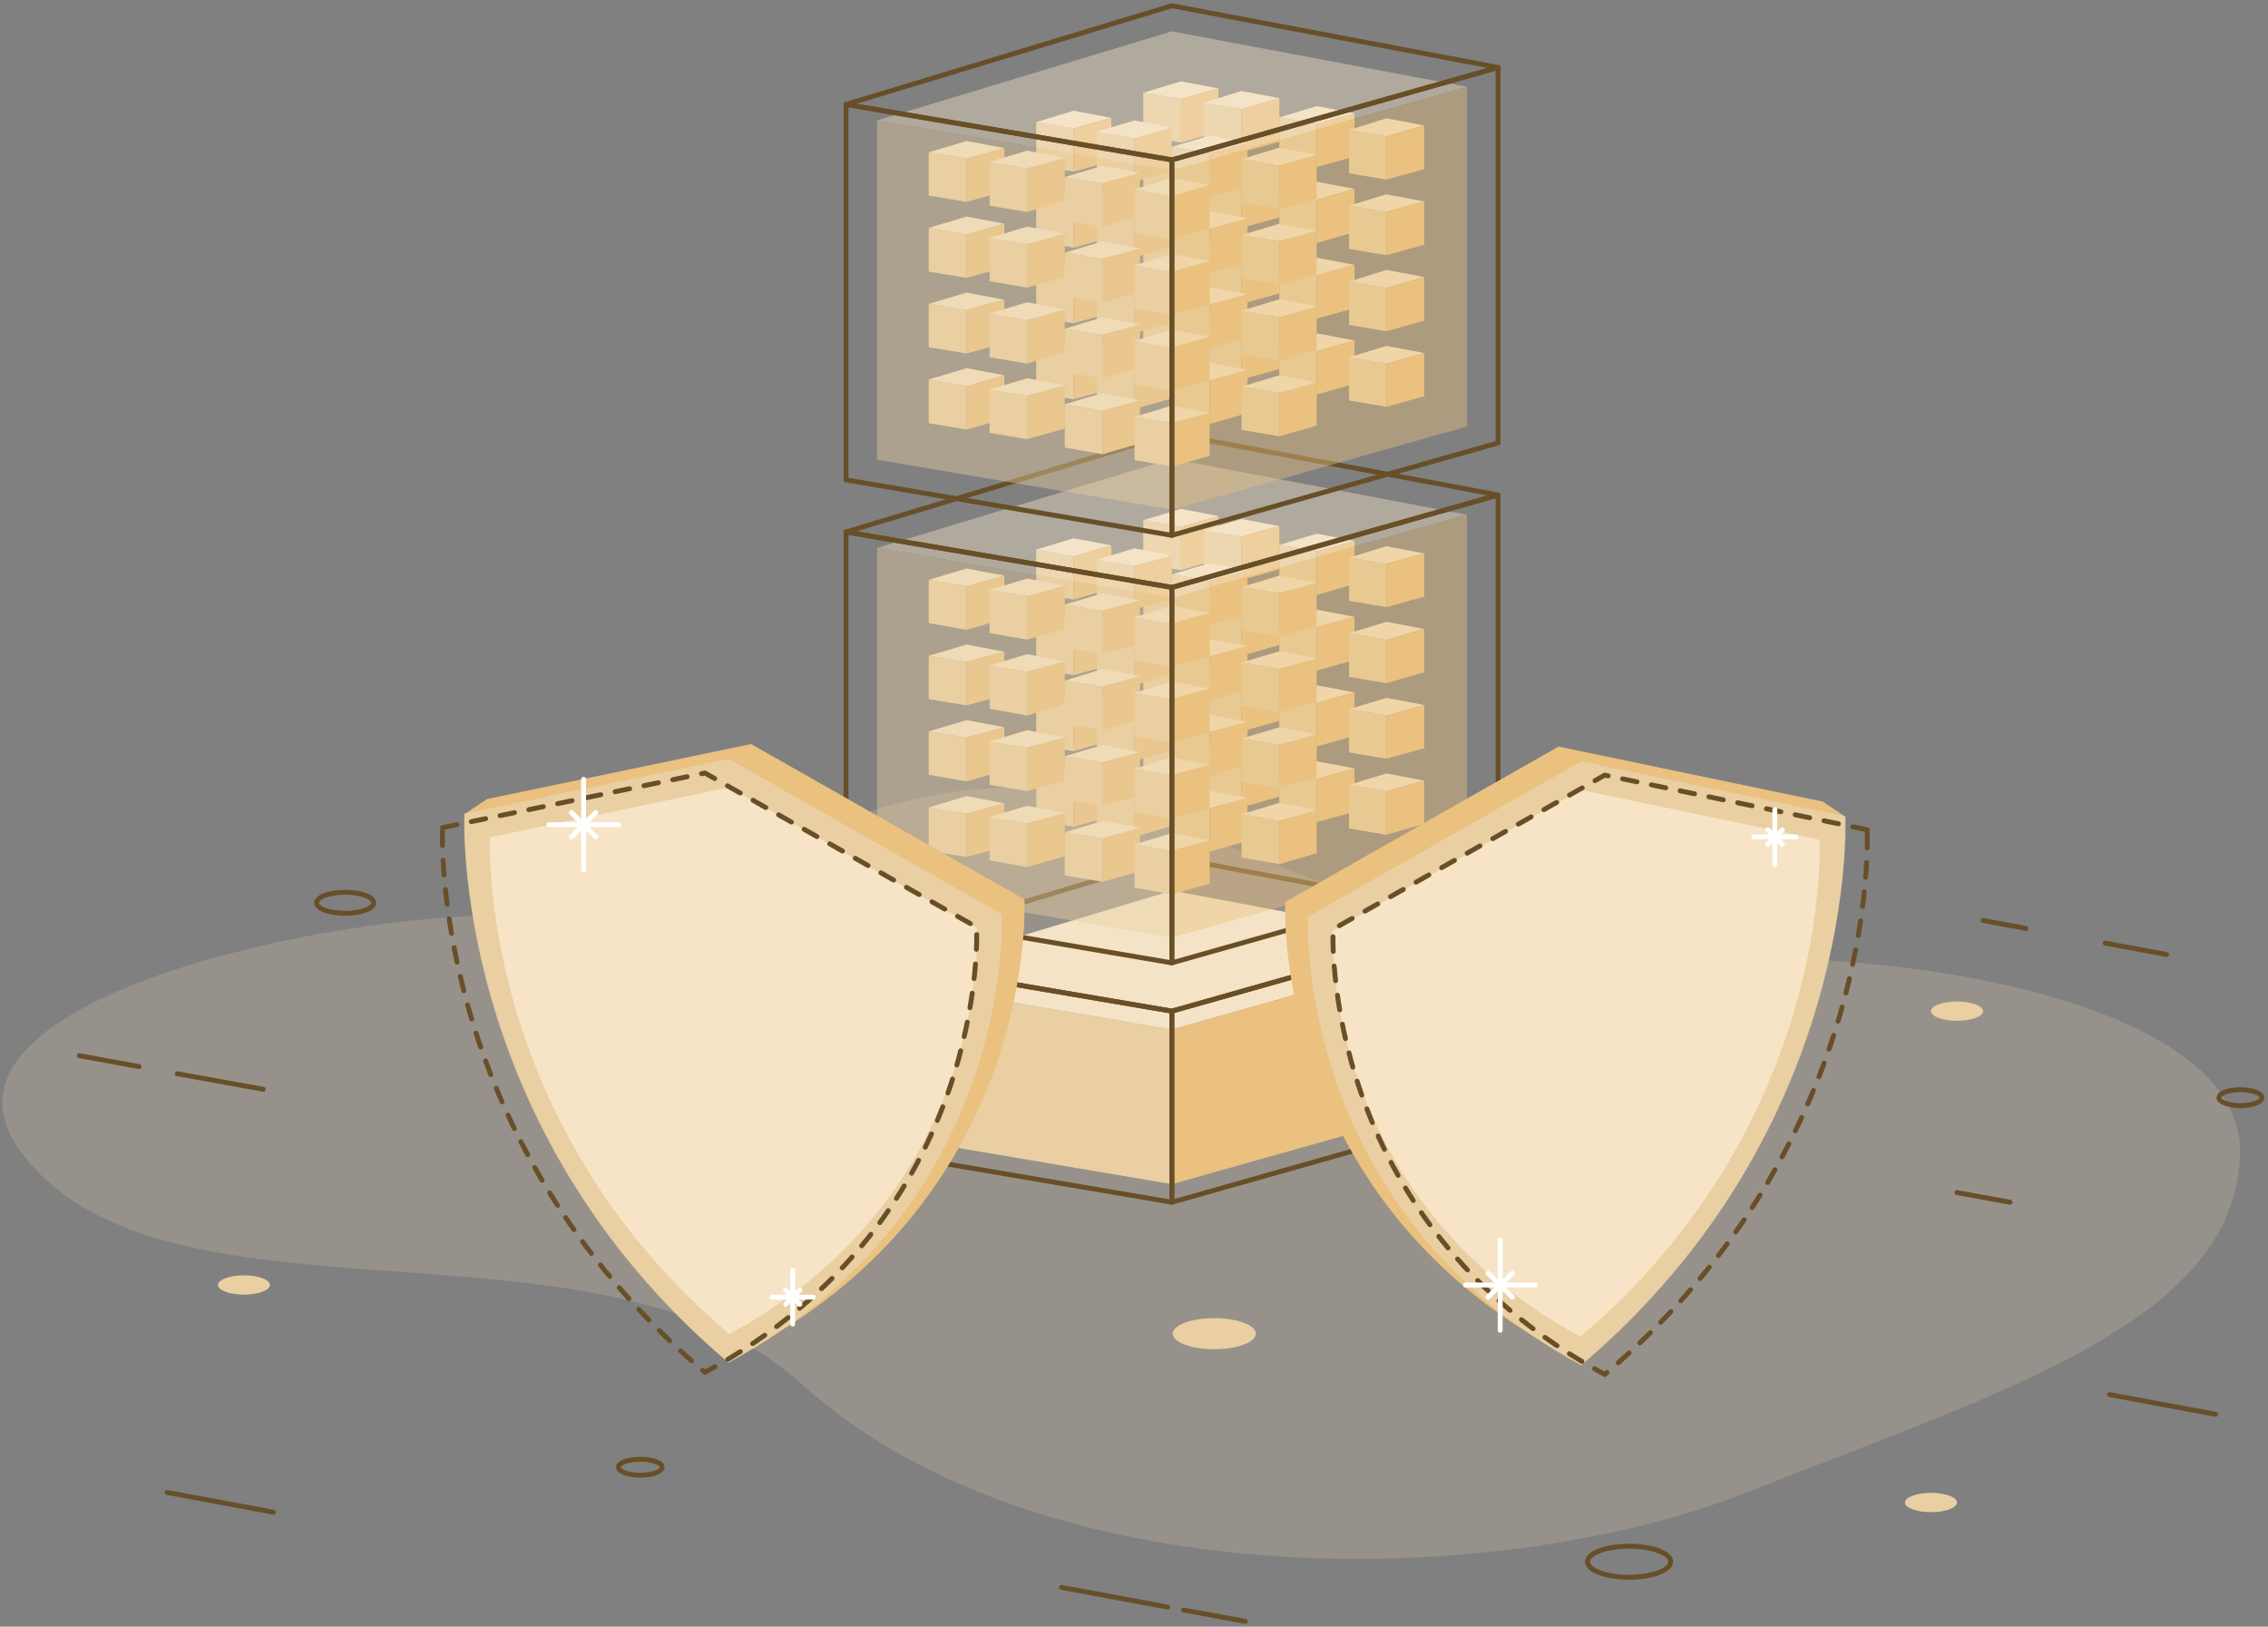 <?xml version="1.0" encoding="UTF-8"?>
<svg width="463px" height="332px" viewBox="0 0 463 332" version="1.1" xmlns="http://www.w3.org/2000/svg" xmlns:xlink="http://www.w3.org/1999/xlink">
    <rect x="0" y="0" width="463" height="332" fill="#808080" stroke="none"/>
    <title>Security vs Privacy</title>
    <g id="Page-1" stroke="none" stroke-width="1" fill="none" fill-rule="evenodd">
        <g id="Ecosystem-1" transform="translate(-300, -2043)">
            <g id="Security-vs-Privacy" transform="translate(300, 2044)">
                <path d="M104.571,185.829 C68.571,185.057 -18.086,203.057 4.029,233.743 C32.571,273.429 122.229,243.857 163.543,281.4 C211.886,325.2 305.571,323.914 357.086,303.429 C408.6,282.943 456.686,268.8 457.291,234.257 C457.8,203.657 388.286,191.914 342.429,195 C296.571,198.086 238.714,161.314 211.371,159.857 C170.314,157.629 142.543,186.6 104.571,185.829 Z" id="Path" fill="#F4DCB5" fill-rule="nonzero" opacity="0.19"></path>
                <g id="Group" transform="translate(172.286, 174)">
                    <g id="Path" transform="translate(6, 6)" fill-rule="nonzero">
                        <polygon fill="#E9CFA1" points="60.943 60.686 0.771 50.486 0.771 18.857 60.943 29.143"></polygon>
                        <polygon fill="#F4E3C6" points="121.2 12.086 60.943 0.771 0.771 18.857 60.943 29.143"></polygon>
                        <polygon fill="#EAC17F" points="60.943 60.686 121.2 43.714 121.2 12.086 60.943 29.143"></polygon>
                    </g>
                    <g id="Path" stroke-linecap="round" stroke-linejoin="round" stroke="#684F28">
                        <polygon points="66.943 70.371 0.429 59.057 0.429 20.057 66.943 31.371"></polygon>
                        <polygon points="133.543 12.514 66.943 0 0.429 20.057 66.943 31.371"></polygon>
                        <polygon points="66.943 70.371 133.543 51.514 133.543 12.514 66.943 31.371"></polygon>
                    </g>
                </g>
                <g id="Group" transform="translate(172.286, 87.429)">
                    <g id="Path" transform="translate(17.143, 15.429)" fill-rule="nonzero">
                        <g id="Group" transform="translate(0, 12)">
                            <polygon id="Path" fill="#E9CFA1" points="7.886 12.686 0.171 11.314 0.171 2.486 7.886 3.771"></polygon>
                            <polygon id="Path" fill="#F4E3C6" points="15.6 1.629 7.886 0.171 0.171 2.486 7.886 3.771"></polygon>
                            <polygon id="Path" fill="#EAC17F" points="7.886 12.686 15.6 10.457 15.6 1.629 7.886 3.771"></polygon>
                        </g>
                        <g id="Group" transform="translate(0, 27.429)">
                            <polygon id="Path" fill="#E9CFA1" points="7.886 12.686 0.171 11.4 0.171 2.571 7.886 3.857"></polygon>
                            <polygon id="Path" fill="#F4E3C6" points="15.6 1.714 7.886 0.257 0.171 2.571 7.886 3.857"></polygon>
                            <polygon id="Path" fill="#EAC17F" points="7.886 12.686 15.6 10.543 15.6 1.714 7.886 3.857"></polygon>
                        </g>
                        <g id="Group" transform="translate(0, 42.857)">
                            <polygon id="Path" fill="#E9CFA1" points="7.886 12.771 0.171 11.4 0.171 2.571 7.886 3.857"></polygon>
                            <polygon id="Path" fill="#F4E3C6" points="15.6 1.714 7.886 0.257 0.171 2.571 7.886 3.857"></polygon>
                            <polygon id="Path" fill="#EAC17F" points="7.886 12.771 15.6 10.543 15.6 1.714 7.886 3.857"></polygon>
                        </g>
                        <g id="Group" transform="translate(0, 58.286)">
                            <polygon id="Path" fill="#E9CFA1" points="7.886 12.771 0.171 11.486 0.171 2.657 7.886 3.943"></polygon>
                            <polygon id="Path" fill="#F4E3C6" points="15.6 1.8 7.886 0.343 0.171 2.657 7.886 3.943"></polygon>
                            <polygon id="Path" fill="#EAC17F" points="7.886 12.771 15.6 10.629 15.6 1.8 7.886 3.943"></polygon>
                        </g>
                        <g id="Group" transform="translate(43.714, 0)">
                            <polygon id="Path" fill="#E9CFA1" points="7.971 12.514 0.257 11.229 0.257 2.314 7.971 3.686"></polygon>
                            <polygon id="Path" fill="#F4E3C6" points="15.6 1.457 7.971 0 0.257 2.314 7.971 3.686"></polygon>
                            <polygon id="Path" fill="#EAC17F" points="7.971 12.514 15.6 10.286 15.6 1.457 7.971 3.686"></polygon>
                        </g>
                        <g id="Group" transform="translate(43.714, 15.429)">
                            <polygon id="Path" fill="#E9CFA1" points="7.971 12.514 0.257 11.229 0.257 2.4 7.971 3.686"></polygon>
                            <polygon id="Path" fill="#F4E3C6" points="15.6 1.543 7.971 0.086 0.257 2.4 7.971 3.686"></polygon>
                            <polygon id="Path" fill="#EAC17F" points="7.971 12.514 15.6 10.371 15.6 1.543 7.971 3.686"></polygon>
                        </g>
                        <g id="Group" transform="translate(43.714, 30.857)">
                            <polygon id="Path" fill="#E9CFA1" points="7.971 12.6 0.257 11.314 0.257 2.4 7.971 3.771"></polygon>
                            <polygon id="Path" fill="#F4E3C6" points="15.6 1.543 7.971 0.086 0.257 2.4 7.971 3.771"></polygon>
                            <polygon id="Path" fill="#EAC17F" points="7.971 12.6 15.6 10.371 15.6 1.543 7.971 3.771"></polygon>
                        </g>
                        <g id="Group" transform="translate(43.714, 46.286)">
                            <polygon id="Path" fill="#E9CFA1" points="7.971 12.6 0.257 11.314 0.257 2.486 7.971 3.771"></polygon>
                            <polygon id="Path" fill="#F4E3C6" points="15.6 1.629 7.971 0.171 0.257 2.486 7.971 3.771"></polygon>
                            <polygon id="Path" fill="#EAC17F" points="7.971 12.6 15.6 10.457 15.6 1.629 7.971 3.771"></polygon>
                        </g>
                        <g id="Group" transform="translate(21.429, 6)">
                            <polygon id="Path" fill="#E9CFA1" points="8.314 12.514 0.686 11.229 0.686 2.314 8.314 3.686"></polygon>
                            <polygon id="Path" fill="#F4E3C6" points="16.029 1.457 8.314 0 0.686 2.314 8.314 3.686"></polygon>
                            <polygon id="Path" fill="#EAC17F" points="8.314 12.514 16.029 10.286 16.029 1.457 8.314 3.686"></polygon>
                        </g>
                        <g id="Group" transform="translate(21.429, 21.429)">
                            <polygon id="Path" fill="#E9CFA1" points="8.314 12.514 0.686 11.229 0.686 2.4 8.314 3.686"></polygon>
                            <polygon id="Path" fill="#F4E3C6" points="16.029 1.543 8.314 0.086 0.686 2.4 8.314 3.686"></polygon>
                            <polygon id="Path" fill="#EAC17F" points="8.314 12.514 16.029 10.371 16.029 1.543 8.314 3.686"></polygon>
                        </g>
                        <g id="Group" transform="translate(21.429, 36.857)">
                            <polygon id="Path" fill="#E9CFA1" points="8.314 12.6 0.686 11.314 0.686 2.4 8.314 3.771"></polygon>
                            <polygon id="Path" fill="#F4E3C6" points="16.029 1.543 8.314 0.086 0.686 2.4 8.314 3.771"></polygon>
                            <polygon id="Path" fill="#EAC17F" points="8.314 12.6 16.029 10.371 16.029 1.543 8.314 3.771"></polygon>
                        </g>
                        <g id="Group" transform="translate(21.429, 52.286)">
                            <polygon id="Path" fill="#E9CFA1" points="8.314 12.6 0.686 11.314 0.686 2.486 8.314 3.771"></polygon>
                            <polygon id="Path" fill="#F4E3C6" points="16.029 1.629 8.314 0.171 0.686 2.486 8.314 3.771"></polygon>
                            <polygon id="Path" fill="#EAC17F" points="8.314 12.6 16.029 10.457 16.029 1.629 8.314 3.771"></polygon>
                        </g>
                    </g>
                    <g id="Path" transform="translate(29.143, 17.143)" fill-rule="nonzero">
                        <g id="Group" transform="translate(0, 12)">
                            <polygon id="Path" fill="#E9CFA1" points="8.229 12.943 0.6 11.657 0.6 2.829 8.229 4.114"></polygon>
                            <polygon id="Path" fill="#F4E3C6" points="15.943 1.971 8.229 0.514 0.6 2.829 8.229 4.114"></polygon>
                            <polygon id="Path" fill="#EAC17F" points="8.229 12.943 15.943 10.8 15.943 1.971 8.229 4.114"></polygon>
                        </g>
                        <g id="Group" transform="translate(0, 27.429)">
                            <polygon id="Path" fill="#E9CFA1" points="8.229 13.029 0.6 11.657 0.6 2.829 8.229 4.114"></polygon>
                            <polygon id="Path" fill="#F4E3C6" points="15.943 1.971 8.229 0.514 0.6 2.829 8.229 4.114"></polygon>
                            <polygon id="Path" fill="#EAC17F" points="8.229 13.029 15.943 10.8 15.943 1.971 8.229 4.114"></polygon>
                        </g>
                        <g id="Group" transform="translate(0, 42.857)">
                            <polygon id="Path" fill="#E9CFA1" points="8.229 13.029 0.6 11.743 0.6 2.914 8.229 4.2"></polygon>
                            <polygon id="Path" fill="#F4E3C6" points="15.943 2.057 8.229 0.6 0.6 2.914 8.229 4.2"></polygon>
                            <polygon id="Path" fill="#EAC17F" points="8.229 13.029 15.943 10.886 15.943 2.057 8.229 4.2"></polygon>
                        </g>
                        <g id="Group" transform="translate(0, 58.286)">
                            <polygon id="Path" fill="#E9CFA1" points="8.229 13.114 0.6 11.743 0.6 2.914 8.229 4.2"></polygon>
                            <polygon id="Path" fill="#F4E3C6" points="15.943 2.057 8.229 0.6 0.6 2.914 8.229 4.2"></polygon>
                            <polygon id="Path" fill="#EAC17F" points="8.229 13.114 15.943 10.886 15.943 2.057 8.229 4.2"></polygon>
                        </g>
                        <g id="Group" transform="translate(43.714, 0)">
                            <polygon id="Path" fill="#E9CFA1" points="8.314 12.771 0.6 11.486 0.6 2.657 8.314 3.943"></polygon>
                            <polygon id="Path" fill="#F4E3C6" points="16.029 1.8 8.314 0.343 0.6 2.657 8.314 3.943"></polygon>
                            <polygon id="Path" fill="#EAC17F" points="8.314 12.771 16.029 10.629 16.029 1.8 8.314 3.943"></polygon>
                        </g>
                        <g id="Group" transform="translate(43.714, 15.429)">
                            <polygon id="Path" fill="#E9CFA1" points="8.314 12.857 0.6 11.571 0.6 2.657 8.314 4.029"></polygon>
                            <polygon id="Path" fill="#F4E3C6" points="16.029 1.8 8.314 0.343 0.6 2.657 8.314 4.029"></polygon>
                            <polygon id="Path" fill="#EAC17F" points="8.314 12.857 16.029 10.629 16.029 1.8 8.314 4.029"></polygon>
                        </g>
                        <g id="Group" transform="translate(43.714, 30.857)">
                            <polygon id="Path" fill="#E9CFA1" points="8.314 12.857 0.6 11.571 0.6 2.743 8.314 4.029"></polygon>
                            <polygon id="Path" fill="#F4E3C6" points="16.029 1.886 8.314 0.429 0.6 2.743 8.314 4.029"></polygon>
                            <polygon id="Path" fill="#EAC17F" points="8.314 12.857 16.029 10.714 16.029 1.886 8.314 4.029"></polygon>
                        </g>
                        <g id="Group" transform="translate(43.714, 46.286)">
                            <polygon id="Path" fill="#E9CFA1" points="8.314 12.943 0.6 11.657 0.6 2.743 8.314 4.114"></polygon>
                            <polygon id="Path" fill="#F4E3C6" points="16.029 1.886 8.314 0.429 0.6 2.743 8.314 4.114"></polygon>
                            <polygon id="Path" fill="#EAC17F" points="8.314 12.943 16.029 10.714 16.029 1.886 8.314 4.114"></polygon>
                        </g>
                        <g id="Group" transform="translate(22.286, 6)">
                            <polygon id="Path" fill="#E9CFA1" points="7.886 12.771 0.171 11.486 0.171 2.657 7.886 3.943"></polygon>
                            <polygon id="Path" fill="#F4E3C6" points="15.514 1.8 7.886 0.343 0.171 2.657 7.886 3.943"></polygon>
                            <polygon id="Path" fill="#EAC17F" points="7.886 12.771 15.514 10.629 15.514 1.8 7.886 3.943"></polygon>
                        </g>
                        <g id="Group" transform="translate(22.286, 21.429)">
                            <polygon id="Path" fill="#E9CFA1" points="7.886 12.857 0.171 11.486 0.171 2.657 7.886 3.943"></polygon>
                            <polygon id="Path" fill="#F4E3C6" points="15.514 1.8 7.886 0.343 0.171 2.657 7.886 3.943"></polygon>
                            <polygon id="Path" fill="#EAC17F" points="7.886 12.857 15.514 10.629 15.514 1.8 7.886 3.943"></polygon>
                        </g>
                        <g id="Group" transform="translate(22.286, 36.857)">
                            <polygon id="Path" fill="#E9CFA1" points="7.886 12.857 0.171 11.571 0.171 2.743 7.886 4.029"></polygon>
                            <polygon id="Path" fill="#F4E3C6" points="15.514 1.886 7.886 0.429 0.171 2.743 7.886 4.029"></polygon>
                            <polygon id="Path" fill="#EAC17F" points="7.886 12.857 15.514 10.714 15.514 1.886 7.886 4.029"></polygon>
                        </g>
                        <g id="Group" transform="translate(22.286, 52.286)">
                            <polygon id="Path" fill="#E9CFA1" points="7.886 12.943 0.171 11.571 0.171 2.743 7.886 4.114"></polygon>
                            <polygon id="Path" fill="#F4E3C6" points="15.514 1.886 7.886 0.429 0.171 2.743 7.886 4.114"></polygon>
                            <polygon id="Path" fill="#EAC17F" points="7.886 12.943 15.514 10.714 15.514 1.886 7.886 4.114"></polygon>
                        </g>
                    </g>
                    <g id="Path" transform="translate(44.571, 19.714)" fill-rule="nonzero">
                        <g id="Group" transform="translate(0, 12.857)">
                            <polygon id="Path" fill="#E9CFA1" points="8.229 12.514 0.514 11.229 0.514 2.4 8.229 3.686"></polygon>
                            <polygon id="Path" fill="#F4E3C6" points="15.857 1.543 8.229 0.086 0.514 2.4 8.229 3.686"></polygon>
                            <polygon id="Path" fill="#EAC17F" points="8.229 12.514 15.857 10.371 15.857 1.543 8.229 3.686"></polygon>
                        </g>
                        <g id="Group" transform="translate(0, 28.286)">
                            <polygon id="Path" fill="#E9CFA1" points="8.229 12.6 0.514 11.314 0.514 2.486 8.229 3.771"></polygon>
                            <polygon id="Path" fill="#F4E3C6" points="15.857 1.543 8.229 0.086 0.514 2.486 8.229 3.771"></polygon>
                            <polygon id="Path" fill="#EAC17F" points="8.229 12.6 15.857 10.457 15.857 1.543 8.229 3.771"></polygon>
                        </g>
                        <g id="Group" transform="translate(0, 43.714)">
                            <polygon id="Path" fill="#E9CFA1" points="8.229 12.6 0.514 11.314 0.514 2.486 8.229 3.771"></polygon>
                            <polygon id="Path" fill="#F4E3C6" points="15.857 1.629 8.229 0.171 0.514 2.486 8.229 3.771"></polygon>
                            <polygon id="Path" fill="#EAC17F" points="8.229 12.6 15.857 10.457 15.857 1.629 8.229 3.771"></polygon>
                        </g>
                        <g id="Group" transform="translate(0, 59.143)">
                            <polygon id="Path" fill="#E9CFA1" points="8.229 12.686 0.514 11.4 0.514 2.571 8.229 3.857"></polygon>
                            <polygon id="Path" fill="#F4E3C6" points="15.857 1.629 8.229 0.257 0.514 2.571 8.229 3.857"></polygon>
                            <polygon id="Path" fill="#EAC17F" points="8.229 12.686 15.857 10.543 15.857 1.629 8.229 3.857"></polygon>
                        </g>
                        <g id="Group" transform="translate(43.714, 0)">
                            <polygon id="Path" fill="#E9CFA1" points="8.229 13.286 0.6 11.914 0.6 3.086 8.229 4.371"></polygon>
                            <polygon id="Path" fill="#F4E3C6" points="15.943 2.229 8.229 0.771 0.6 3.086 8.229 4.371"></polygon>
                            <polygon id="Path" fill="#EAC17F" points="8.229 13.286 15.943 11.057 15.943 2.229 8.229 4.371"></polygon>
                        </g>
                        <g id="Group" transform="translate(43.714, 16.286)">
                            <polygon id="Path" fill="#E9CFA1" points="8.229 12.429 0.6 11.143 0.6 2.314 8.229 3.6"></polygon>
                            <polygon id="Path" fill="#F4E3C6" points="15.943 1.457 8.229 0 0.6 2.314 8.229 3.6"></polygon>
                            <polygon id="Path" fill="#EAC17F" points="8.229 12.429 15.943 10.286 15.943 1.457 8.229 3.6"></polygon>
                        </g>
                        <g id="Group" transform="translate(43.714, 31.714)">
                            <polygon id="Path" fill="#E9CFA1" points="8.229 12.514 0.6 11.143 0.6 2.314 8.229 3.6"></polygon>
                            <polygon id="Path" fill="#F4E3C6" points="15.943 1.457 8.229 0 0.6 2.314 8.229 3.6"></polygon>
                            <polygon id="Path" fill="#EAC17F" points="8.229 12.514 15.943 10.286 15.943 1.457 8.229 3.6"></polygon>
                        </g>
                        <g id="Group" transform="translate(43.714, 47.143)">
                            <polygon id="Path" fill="#E9CFA1" points="8.229 12.514 0.6 11.229 0.6 2.4 8.229 3.686"></polygon>
                            <polygon id="Path" fill="#F4E3C6" points="15.943 1.543 8.229 0.086 0.6 2.4 8.229 3.686"></polygon>
                            <polygon id="Path" fill="#EAC17F" points="8.229 12.514 15.943 10.371 15.943 1.543 8.229 3.686"></polygon>
                        </g>
                        <g id="Group" transform="translate(22.286, 6)">
                            <polygon id="Path" fill="#E9CFA1" points="7.8 13.286 0.086 11.914 0.086 3.086 7.8 4.371"></polygon>
                            <polygon id="Path" fill="#F4E3C6" points="15.514 2.229 7.8 0.771 0.086 3.086 7.8 4.371"></polygon>
                            <polygon id="Path" fill="#EAC17F" points="7.8 13.286 15.514 11.057 15.514 2.229 7.8 4.371"></polygon>
                        </g>
                        <g id="Group" transform="translate(22.286, 22.286)">
                            <polygon id="Path" fill="#E9CFA1" points="7.8 12.429 0.086 11.143 0.086 2.314 7.8 3.6"></polygon>
                            <polygon id="Path" fill="#F4E3C6" points="15.514 1.371 7.8 0 0.086 2.314 7.8 3.6"></polygon>
                            <polygon id="Path" fill="#EAC17F" points="7.8 12.429 15.514 10.286 15.514 1.371 7.8 3.6"></polygon>
                        </g>
                        <g id="Group" transform="translate(22.286, 37.714)">
                            <polygon id="Path" fill="#E9CFA1" points="7.8 12.514 0.086 11.143 0.086 2.314 7.8 3.6"></polygon>
                            <polygon id="Path" fill="#F4E3C6" points="15.514 1.457 7.8 0 0.086 2.314 7.8 3.6"></polygon>
                            <polygon id="Path" fill="#EAC17F" points="7.8 12.514 15.514 10.286 15.514 1.457 7.8 3.6"></polygon>
                        </g>
                        <g id="Group" transform="translate(22.286, 53.143)">
                            <polygon id="Path" fill="#E9CFA1" points="7.8 12.514 0.086 11.229 0.086 2.4 7.8 3.686"></polygon>
                            <polygon id="Path" fill="#F4E3C6" points="15.514 1.543 7.8 0.086 0.086 2.4 7.8 3.686"></polygon>
                            <polygon id="Path" fill="#EAC17F" points="7.8 12.514 15.514 10.371 15.514 1.543 7.8 3.686"></polygon>
                        </g>
                    </g>
                    <g id="Path" transform="translate(59.143, 22.286)" fill-rule="nonzero">
                        <g id="Group" transform="translate(0, 12.857)">
                            <polygon id="Path" fill="#E9CFA1" points="7.8 12.514 0.171 11.229 0.171 2.4 7.8 3.686"></polygon>
                            <polygon id="Path" fill="#F4E3C6" points="15.514 1.543 7.8 0.086 0.171 2.4 7.8 3.686"></polygon>
                            <polygon id="Path" fill="#EAC17F" points="7.8 12.514 15.514 10.371 15.514 1.543 7.8 3.686"></polygon>
                        </g>
                        <g id="Group" transform="translate(0, 28.286)">
                            <polygon id="Path" fill="#E9CFA1" points="7.8 12.6 0.171 11.229 0.171 2.4 7.8 3.686"></polygon>
                            <polygon id="Path" fill="#F4E3C6" points="15.514 1.543 7.8 0.086 0.171 2.4 7.8 3.686"></polygon>
                            <polygon id="Path" fill="#EAC17F" points="7.8 12.6 15.514 10.371 15.514 1.543 7.8 3.686"></polygon>
                        </g>
                        <g id="Group" transform="translate(0, 43.714)">
                            <polygon id="Path" fill="#E9CFA1" points="7.8 12.6 0.171 11.314 0.171 2.486 7.8 3.771"></polygon>
                            <polygon id="Path" fill="#F4E3C6" points="15.514 1.629 7.8 0.171 0.171 2.486 7.8 3.771"></polygon>
                            <polygon id="Path" fill="#EAC17F" points="7.8 12.6 15.514 10.457 15.514 1.629 7.8 3.771"></polygon>
                        </g>
                        <g id="Group" transform="translate(0, 59.143)">
                            <polygon id="Path" fill="#E9CFA1" points="7.8 12.686 0.171 11.314 0.171 2.486 7.8 3.771"></polygon>
                            <polygon id="Path" fill="#F4E3C6" points="15.514 1.629 7.8 0.171 0.171 2.486 7.8 3.771"></polygon>
                            <polygon id="Path" fill="#EAC17F" points="7.8 12.686 15.514 10.457 15.514 1.629 7.8 3.771"></polygon>
                        </g>
                        <g id="Group" transform="translate(43.714, 0)">
                            <polygon id="Path" fill="#E9CFA1" points="7.886 13.2 0.257 11.914 0.257 3.086 7.886 4.371"></polygon>
                            <polygon id="Path" fill="#F4E3C6" points="15.6 2.229 7.886 0.771 0.257 3.086 7.886 4.371"></polygon>
                            <polygon id="Path" fill="#EAC17F" points="7.886 13.2 15.6 11.057 15.6 2.229 7.886 4.371"></polygon>
                        </g>
                        <g id="Group" transform="translate(43.714, 15.429)">
                            <polygon id="Path" fill="#E9CFA1" points="7.886 13.286 0.257 12 0.257 3.086 7.886 4.457"></polygon>
                            <polygon id="Path" fill="#F4E3C6" points="15.6 2.229 7.886 0.771 0.257 3.086 7.886 4.457"></polygon>
                            <polygon id="Path" fill="#EAC17F" points="7.886 13.286 15.6 11.057 15.6 2.229 7.886 4.457"></polygon>
                        </g>
                        <g id="Group" transform="translate(43.714, 31.714)">
                            <polygon id="Path" fill="#E9CFA1" points="7.886 12.429 0.257 11.143 0.257 2.314 7.886 3.6"></polygon>
                            <polygon id="Path" fill="#F4E3C6" points="15.6 1.457 7.886 0 0.257 2.314 7.886 3.6"></polygon>
                            <polygon id="Path" fill="#EAC17F" points="7.886 12.429 15.6 10.286 15.6 1.457 7.886 3.6"></polygon>
                        </g>
                        <g id="Group" transform="translate(43.714, 47.143)">
                            <polygon id="Path" fill="#E9CFA1" points="7.886 12.514 0.257 11.229 0.257 2.314 7.886 3.686"></polygon>
                            <polygon id="Path" fill="#F4E3C6" points="15.6 1.457 7.886 0 0.257 2.314 7.886 3.686"></polygon>
                            <polygon id="Path" fill="#EAC17F" points="7.886 12.514 15.6 10.286 15.6 1.457 7.886 3.686"></polygon>
                        </g>
                        <g id="Group" transform="translate(21.429, 6)">
                            <polygon id="Path" fill="#E9CFA1" points="8.314 13.2 0.6 11.914 0.6 3.086 8.314 4.371"></polygon>
                            <polygon id="Path" fill="#F4E3C6" points="15.943 2.229 8.314 0.771 0.6 3.086 8.314 4.371"></polygon>
                            <polygon id="Path" fill="#EAC17F" points="8.314 13.2 15.943 11.057 15.943 2.229 8.314 4.371"></polygon>
                        </g>
                        <g id="Group" transform="translate(21.429, 21.429)">
                            <polygon id="Path" fill="#E9CFA1" points="8.314 13.286 0.6 11.914 0.6 3.086 8.314 4.371"></polygon>
                            <polygon id="Path" fill="#F4E3C6" points="15.943 2.229 8.314 0.771 0.6 3.086 8.314 4.371"></polygon>
                            <polygon id="Path" fill="#EAC17F" points="8.314 13.286 15.943 11.057 15.943 2.229 8.314 4.371"></polygon>
                        </g>
                        <g id="Group" transform="translate(21.429, 37.714)">
                            <polygon id="Path" fill="#E9CFA1" points="8.314 12.429 0.6 11.143 0.6 2.314 8.314 3.6"></polygon>
                            <polygon id="Path" fill="#F4E3C6" points="15.943 1.457 8.314 0 0.6 2.314 8.314 3.6"></polygon>
                            <polygon id="Path" fill="#EAC17F" points="8.314 12.429 15.943 10.286 15.943 1.457 8.314 3.6"></polygon>
                        </g>
                        <g id="Group" transform="translate(21.429, 53.143)">
                            <polygon id="Path" fill="#E9CFA1" points="8.314 12.514 0.6 11.143 0.6 2.314 8.314 3.686"></polygon>
                            <polygon id="Path" fill="#F4E3C6" points="15.943 1.457 8.314 0 0.6 2.314 8.314 3.686"></polygon>
                            <polygon id="Path" fill="#EAC17F" points="8.314 12.514 15.943 10.286 15.943 1.457 8.314 3.686"></polygon>
                        </g>
                    </g>
                    <g id="Path" opacity="0.42" transform="translate(6, 5.143)" fill-rule="nonzero">
                        <polygon fill="#E9CFA1" points="60.943 97.8 0.771 87.514 0.771 18.257 60.943 28.457"></polygon>
                        <polygon fill="#F4E3C6" points="121.2 11.486 60.943 0.086 0.771 18.257 60.943 28.457"></polygon>
                        <polygon fill="#EAC17F" points="60.943 97.8 121.2 80.743 121.2 11.486 60.943 28.457"></polygon>
                    </g>
                    <g id="Path" stroke-linecap="round" stroke-linejoin="round" stroke="#684F28">
                        <polygon points="66.943 108.086 0.429 96.771 0.429 20.143 66.943 31.457"></polygon>
                        <polygon points="133.543 12.6 66.943 0.086 0.429 20.143 66.943 31.457"></polygon>
                        <polygon points="66.943 108.086 133.543 89.229 133.543 12.6 66.943 31.457"></polygon>
                    </g>
                </g>
                <g id="Group" transform="translate(172.286, 0)">
                    <g id="Path" transform="translate(17.143, 15.429)" fill-rule="nonzero">
                        <g id="Group" transform="translate(0, 12)">
                            <polygon id="Path" fill="#E9CFA1" points="7.886 12.771 0.171 11.486 0.171 2.657 7.886 3.943"></polygon>
                            <polygon id="Path" fill="#F4E3C6" points="15.6 1.8 7.886 0.343 0.171 2.657 7.886 3.943"></polygon>
                            <polygon id="Path" fill="#EAC17F" points="7.886 12.771 15.6 10.629 15.6 1.8 7.886 3.943"></polygon>
                        </g>
                        <g id="Group" transform="translate(0, 27.429)">
                            <polygon id="Path" fill="#E9CFA1" points="7.886 12.857 0.171 11.571 0.171 2.657 7.886 4.029"></polygon>
                            <polygon id="Path" fill="#F4E3C6" points="15.6 1.8 7.886 0.343 0.171 2.657 7.886 4.029"></polygon>
                            <polygon id="Path" fill="#EAC17F" points="7.886 12.857 15.6 10.714 15.6 1.8 7.886 4.029"></polygon>
                        </g>
                        <g id="Group" transform="translate(0, 42.857)">
                            <polygon id="Path" fill="#E9CFA1" points="7.886 12.857 0.171 11.571 0.171 2.743 7.886 4.029"></polygon>
                            <polygon id="Path" fill="#F4E3C6" points="15.6 1.886 7.886 0.429 0.171 2.743 7.886 4.029"></polygon>
                            <polygon id="Path" fill="#EAC17F" points="7.886 12.857 15.6 10.714 15.6 1.886 7.886 4.029"></polygon>
                        </g>
                        <g id="Group" transform="translate(0, 58.286)">
                            <polygon id="Path" fill="#E9CFA1" points="7.886 12.943 0.171 11.657 0.171 2.743 7.886 4.114"></polygon>
                            <polygon id="Path" fill="#F4E3C6" points="15.6 1.886 7.886 0.429 0.171 2.743 7.886 4.114"></polygon>
                            <polygon id="Path" fill="#EAC17F" points="7.886 12.943 15.6 10.8 15.6 1.886 7.886 4.114"></polygon>
                        </g>
                        <g id="Group" transform="translate(43.714, 0)">
                            <polygon id="Path" fill="#E9CFA1" points="7.971 12.686 0.257 11.314 0.257 2.486 7.971 3.771"></polygon>
                            <polygon id="Path" fill="#F4E3C6" points="15.6 1.629 7.971 0.171 0.257 2.486 7.971 3.771"></polygon>
                            <polygon id="Path" fill="#EAC17F" points="7.971 12.686 15.6 10.457 15.6 1.629 7.971 3.771"></polygon>
                        </g>
                        <g id="Group" transform="translate(43.714, 15.429)">
                            <polygon id="Path" fill="#E9CFA1" points="7.971 12.686 0.257 11.4 0.257 2.571 7.971 3.857"></polygon>
                            <polygon id="Path" fill="#F4E3C6" points="15.6 1.629 7.971 0.257 0.257 2.571 7.971 3.857"></polygon>
                            <polygon id="Path" fill="#EAC17F" points="7.971 12.686 15.6 10.543 15.6 1.629 7.971 3.857"></polygon>
                        </g>
                        <g id="Group" transform="translate(43.714, 30.857)">
                            <polygon id="Path" fill="#E9CFA1" points="7.971 12.771 0.257 11.4 0.257 2.571 7.971 3.857"></polygon>
                            <polygon id="Path" fill="#F4E3C6" points="15.6 1.714 7.971 0.257 0.257 2.571 7.971 3.857"></polygon>
                            <polygon id="Path" fill="#EAC17F" points="7.971 12.771 15.6 10.543 15.6 1.714 7.971 3.857"></polygon>
                        </g>
                        <g id="Group" transform="translate(43.714, 46.286)">
                            <polygon id="Path" fill="#E9CFA1" points="7.971 12.771 0.257 11.486 0.257 2.657 7.971 3.943"></polygon>
                            <polygon id="Path" fill="#F4E3C6" points="15.6 1.714 7.971 0.343 0.257 2.657 7.971 3.943"></polygon>
                            <polygon id="Path" fill="#EAC17F" points="7.971 12.771 15.6 10.629 15.6 1.714 7.971 3.943"></polygon>
                        </g>
                        <g id="Group" transform="translate(21.429, 6)">
                            <polygon id="Path" fill="#E9CFA1" points="8.314 12.6 0.686 11.314 0.686 2.486 8.314 3.771"></polygon>
                            <polygon id="Path" fill="#F4E3C6" points="16.029 1.629 8.314 0.171 0.686 2.486 8.314 3.771"></polygon>
                            <polygon id="Path" fill="#EAC17F" points="8.314 12.6 16.029 10.457 16.029 1.629 8.314 3.771"></polygon>
                        </g>
                        <g id="Group" transform="translate(21.429, 21.429)">
                            <polygon id="Path" fill="#E9CFA1" points="8.314 12.686 0.686 11.4 0.686 2.571 8.314 3.857"></polygon>
                            <polygon id="Path" fill="#F4E3C6" points="16.029 1.629 8.314 0.171 0.686 2.571 8.314 3.857"></polygon>
                            <polygon id="Path" fill="#EAC17F" points="8.314 12.686 16.029 10.543 16.029 1.629 8.314 3.857"></polygon>
                        </g>
                        <g id="Group" transform="translate(21.429, 36.857)">
                            <polygon id="Path" fill="#E9CFA1" points="8.314 12.686 0.686 11.4 0.686 2.571 8.314 3.857"></polygon>
                            <polygon id="Path" fill="#F4E3C6" points="16.029 1.714 8.314 0.257 0.686 2.571 8.314 3.857"></polygon>
                            <polygon id="Path" fill="#EAC17F" points="8.314 12.686 16.029 10.543 16.029 1.714 8.314 3.857"></polygon>
                        </g>
                        <g id="Group" transform="translate(21.429, 52.286)">
                            <polygon id="Path" fill="#E9CFA1" points="8.314 12.771 0.686 11.486 0.686 2.657 8.314 3.943"></polygon>
                            <polygon id="Path" fill="#F4E3C6" points="16.029 1.714 8.314 0.257 0.686 2.657 8.314 3.943"></polygon>
                            <polygon id="Path" fill="#EAC17F" points="8.314 12.771 16.029 10.629 16.029 1.714 8.314 3.943"></polygon>
                        </g>
                    </g>
                    <g id="Path" transform="translate(29.143, 17.143)" fill-rule="nonzero">
                        <g id="Group" transform="translate(0, 12)">
                            <polygon id="Path" fill="#E9CFA1" points="8.229 13.114 0.6 11.829 0.6 2.914 8.229 4.286"></polygon>
                            <polygon id="Path" fill="#F4E3C6" points="15.943 2.057 8.229 0.6 0.6 2.914 8.229 4.286"></polygon>
                            <polygon id="Path" fill="#EAC17F" points="8.229 13.114 15.943 10.886 15.943 2.057 8.229 4.286"></polygon>
                        </g>
                        <g id="Group" transform="translate(0, 27.429)">
                            <polygon id="Path" fill="#E9CFA1" points="8.229 13.114 0.6 11.829 0.6 3 8.229 4.286"></polygon>
                            <polygon id="Path" fill="#F4E3C6" points="15.943 2.143 8.229 0.686 0.6 3 8.229 4.286"></polygon>
                            <polygon id="Path" fill="#EAC17F" points="8.229 13.114 15.943 10.971 15.943 2.143 8.229 4.286"></polygon>
                        </g>
                        <g id="Group" transform="translate(0, 42.857)">
                            <polygon id="Path" fill="#E9CFA1" points="8.229 13.2 0.6 11.914 0.6 3 8.229 4.371"></polygon>
                            <polygon id="Path" fill="#F4E3C6" points="15.943 2.143 8.229 0.686 0.6 3 8.229 4.371"></polygon>
                            <polygon id="Path" fill="#EAC17F" points="8.229 13.2 15.943 10.971 15.943 2.143 8.229 4.371"></polygon>
                        </g>
                        <g id="Group" transform="translate(0, 58.286)">
                            <polygon id="Path" fill="#E9CFA1" points="8.229 13.2 0.6 11.914 0.6 3.086 8.229 4.371"></polygon>
                            <polygon id="Path" fill="#F4E3C6" points="15.943 2.229 8.229 0.771 0.6 3.086 8.229 4.371"></polygon>
                            <polygon id="Path" fill="#EAC17F" points="8.229 13.2 15.943 11.057 15.943 2.229 8.229 4.371"></polygon>
                        </g>
                        <g id="Group" transform="translate(43.714, 0)">
                            <polygon id="Path" fill="#E9CFA1" points="8.314 12.943 0.6 11.657 0.6 2.829 8.314 4.114"></polygon>
                            <polygon id="Path" fill="#F4E3C6" points="16.029 1.886 8.314 0.429 0.6 2.829 8.314 4.114"></polygon>
                            <polygon id="Path" fill="#EAC17F" points="8.314 12.943 16.029 10.8 16.029 1.886 8.314 4.114"></polygon>
                        </g>
                        <g id="Group" transform="translate(43.714, 15.429)">
                            <polygon id="Path" fill="#E9CFA1" points="8.314 12.943 0.6 11.657 0.6 2.829 8.314 4.114"></polygon>
                            <polygon id="Path" fill="#F4E3C6" points="16.029 1.971 8.314 0.514 0.6 2.829 8.314 4.114"></polygon>
                            <polygon id="Path" fill="#EAC17F" points="8.314 12.943 16.029 10.8 16.029 1.971 8.314 4.114"></polygon>
                        </g>
                        <g id="Group" transform="translate(43.714, 30.857)">
                            <polygon id="Path" fill="#E9CFA1" points="8.314 13.029 0.6 11.743 0.6 2.914 8.314 4.2"></polygon>
                            <polygon id="Path" fill="#F4E3C6" points="16.029 1.971 8.314 0.514 0.6 2.914 8.314 4.2"></polygon>
                            <polygon id="Path" fill="#EAC17F" points="8.314 13.029 16.029 10.886 16.029 1.971 8.314 4.2"></polygon>
                        </g>
                        <g id="Group" transform="translate(43.714, 46.286)">
                            <polygon id="Path" fill="#E9CFA1" points="8.314 13.029 0.6 11.743 0.6 2.914 8.314 4.2"></polygon>
                            <polygon id="Path" fill="#F4E3C6" points="16.029 2.057 8.314 0.6 0.6 2.914 8.314 4.2"></polygon>
                            <polygon id="Path" fill="#EAC17F" points="8.314 13.029 16.029 10.886 16.029 2.057 8.314 4.2"></polygon>
                        </g>
                        <g id="Group" transform="translate(22.286, 6)">
                            <polygon id="Path" fill="#E9CFA1" points="7.886 12.943 0.171 11.657 0.171 2.743 7.886 4.114"></polygon>
                            <polygon id="Path" fill="#F4E3C6" points="15.514 1.886 7.886 0.429 0.171 2.743 7.886 4.114"></polygon>
                            <polygon id="Path" fill="#EAC17F" points="7.886 12.943 15.514 10.8 15.514 1.886 7.886 4.114"></polygon>
                        </g>
                        <g id="Group" transform="translate(22.286, 21.429)">
                            <polygon id="Path" fill="#E9CFA1" points="7.886 12.943 0.171 11.657 0.171 2.829 7.886 4.114"></polygon>
                            <polygon id="Path" fill="#F4E3C6" points="15.514 1.971 7.886 0.514 0.171 2.829 7.886 4.114"></polygon>
                            <polygon id="Path" fill="#EAC17F" points="7.886 12.943 15.514 10.8 15.514 1.971 7.886 4.114"></polygon>
                        </g>
                        <g id="Group" transform="translate(22.286, 36.857)">
                            <polygon id="Path" fill="#E9CFA1" points="7.886 13.029 0.171 11.743 0.171 2.829 7.886 4.2"></polygon>
                            <polygon id="Path" fill="#F4E3C6" points="15.514 1.971 7.886 0.514 0.171 2.829 7.886 4.2"></polygon>
                            <polygon id="Path" fill="#EAC17F" points="7.886 13.029 15.514 10.886 15.514 1.971 7.886 4.2"></polygon>
                        </g>
                        <g id="Group" transform="translate(22.286, 52.286)">
                            <polygon id="Path" fill="#E9CFA1" points="7.886 13.029 0.171 11.743 0.171 2.914 7.886 4.2"></polygon>
                            <polygon id="Path" fill="#F4E3C6" points="15.514 2.057 7.886 0.6 0.171 2.914 7.886 4.2"></polygon>
                            <polygon id="Path" fill="#EAC17F" points="7.886 13.029 15.514 10.886 15.514 2.057 7.886 4.2"></polygon>
                        </g>
                    </g>
                    <g id="Path" transform="translate(44.571, 20.571)" fill-rule="nonzero">
                        <g id="Group" transform="translate(0, 12)">
                            <polygon id="Path" fill="#E9CFA1" points="8.229 12.686 0.514 11.4 0.514 2.571 8.229 3.857"></polygon>
                            <polygon id="Path" fill="#F4E3C6" points="15.857 1.714 8.229 0.257 0.514 2.571 8.229 3.857"></polygon>
                            <polygon id="Path" fill="#EAC17F" points="8.229 12.686 15.857 10.543 15.857 1.714 8.229 3.857"></polygon>
                        </g>
                        <g id="Group" transform="translate(0, 27.429)">
                            <polygon id="Path" fill="#E9CFA1" points="8.229 12.771 0.514 11.4 0.514 2.571 8.229 3.857"></polygon>
                            <polygon id="Path" fill="#F4E3C6" points="15.857 1.714 8.229 0.257 0.514 2.571 8.229 3.857"></polygon>
                            <polygon id="Path" fill="#EAC17F" points="8.229 12.771 15.857 10.543 15.857 1.714 8.229 3.857"></polygon>
                        </g>
                        <g id="Group" transform="translate(0, 42.857)">
                            <polygon id="Path" fill="#E9CFA1" points="8.229 12.771 0.514 11.486 0.514 2.657 8.229 3.943"></polygon>
                            <polygon id="Path" fill="#F4E3C6" points="15.857 1.8 8.229 0.343 0.514 2.657 8.229 3.943"></polygon>
                            <polygon id="Path" fill="#EAC17F" points="8.229 12.771 15.857 10.629 15.857 1.8 8.229 3.943"></polygon>
                        </g>
                        <g id="Group" transform="translate(0, 58.286)">
                            <polygon id="Path" fill="#E9CFA1" points="8.229 12.857 0.514 11.486 0.514 2.657 8.229 4.029"></polygon>
                            <polygon id="Path" fill="#F4E3C6" points="15.857 1.8 8.229 0.343 0.514 2.657 8.229 4.029"></polygon>
                            <polygon id="Path" fill="#EAC17F" points="8.229 12.857 15.857 10.629 15.857 1.8 8.229 4.029"></polygon>
                        </g>
                        <g id="Group" transform="translate(43.714, 0)">
                            <polygon id="Path" fill="#E9CFA1" points="8.229 12.514 0.6 11.229 0.6 2.4 8.229 3.686"></polygon>
                            <polygon id="Path" fill="#F4E3C6" points="15.943 1.543 8.229 0.086 0.6 2.4 8.229 3.686"></polygon>
                            <polygon id="Path" fill="#EAC17F" points="8.229 12.514 15.943 10.371 15.943 1.543 8.229 3.686"></polygon>
                        </g>
                        <g id="Group" transform="translate(43.714, 15.429)">
                            <polygon id="Path" fill="#E9CFA1" points="8.229 12.6 0.6 11.314 0.6 2.4 8.229 3.771"></polygon>
                            <polygon id="Path" fill="#F4E3C6" points="15.943 1.543 8.229 0.086 0.6 2.4 8.229 3.771"></polygon>
                            <polygon id="Path" fill="#EAC17F" points="8.229 12.6 15.943 10.371 15.943 1.543 8.229 3.771"></polygon>
                        </g>
                        <g id="Group" transform="translate(43.714, 30.857)">
                            <polygon id="Path" fill="#E9CFA1" points="8.229 12.6 0.6 11.314 0.6 2.486 8.229 3.771"></polygon>
                            <polygon id="Path" fill="#F4E3C6" points="15.943 1.629 8.229 0.171 0.6 2.486 8.229 3.771"></polygon>
                            <polygon id="Path" fill="#EAC17F" points="8.229 12.6 15.943 10.457 15.943 1.629 8.229 3.771"></polygon>
                        </g>
                        <g id="Group" transform="translate(43.714, 46.286)">
                            <polygon id="Path" fill="#E9CFA1" points="8.229 12.686 0.6 11.4 0.6 2.486 8.229 3.857"></polygon>
                            <polygon id="Path" fill="#F4E3C6" points="15.943 1.629 8.229 0.171 0.6 2.486 8.229 3.857"></polygon>
                            <polygon id="Path" fill="#EAC17F" points="8.229 12.686 15.943 10.457 15.943 1.629 8.229 3.857"></polygon>
                        </g>
                        <g id="Group" transform="translate(22.286, 6)">
                            <polygon id="Path" fill="#E9CFA1" points="7.8 12.514 0.086 11.229 0.086 2.4 7.8 3.686"></polygon>
                            <polygon id="Path" fill="#F4E3C6" points="15.514 1.543 7.8 0.086 0.086 2.4 7.8 3.686"></polygon>
                            <polygon id="Path" fill="#EAC17F" points="7.8 12.514 15.514 10.371 15.514 1.543 7.8 3.686"></polygon>
                        </g>
                        <g id="Group" transform="translate(22.286, 21.429)">
                            <polygon id="Path" fill="#E9CFA1" points="7.8 12.6 0.086 11.314 0.086 2.4 7.8 3.771"></polygon>
                            <polygon id="Path" fill="#F4E3C6" points="15.514 1.543 7.8 0.086 0.086 2.4 7.8 3.771"></polygon>
                            <polygon id="Path" fill="#EAC17F" points="7.8 12.6 15.514 10.371 15.514 1.543 7.8 3.771"></polygon>
                        </g>
                        <g id="Group" transform="translate(22.286, 36.857)">
                            <polygon id="Path" fill="#E9CFA1" points="7.8 12.6 0.086 11.314 0.086 2.486 7.8 3.771"></polygon>
                            <polygon id="Path" fill="#F4E3C6" points="15.514 1.629 7.8 0.171 0.086 2.486 7.8 3.771"></polygon>
                            <polygon id="Path" fill="#EAC17F" points="7.8 12.6 15.514 10.457 15.514 1.629 7.8 3.771"></polygon>
                        </g>
                        <g id="Group" transform="translate(22.286, 52.286)">
                            <polygon id="Path" fill="#E9CFA1" points="7.8 12.686 0.086 11.4 0.086 2.486 7.8 3.857"></polygon>
                            <polygon id="Path" fill="#F4E3C6" points="15.514 1.629 7.8 0.171 0.086 2.486 7.8 3.857"></polygon>
                            <polygon id="Path" fill="#EAC17F" points="7.8 12.686 15.514 10.457 15.514 1.629 7.8 3.857"></polygon>
                        </g>
                    </g>
                    <g id="Path" transform="translate(59.143, 23.143)" fill-rule="nonzero">
                        <g id="Group" transform="translate(0, 12)">
                            <polygon id="Path" fill="#E9CFA1" points="7.8 12.686 0.171 11.4 0.171 2.486 7.8 3.857"></polygon>
                            <polygon id="Path" fill="#F4E3C6" points="15.514 1.629 7.8 0.171 0.171 2.486 7.8 3.857"></polygon>
                            <polygon id="Path" fill="#EAC17F" points="7.8 12.686 15.514 10.457 15.514 1.629 7.8 3.857"></polygon>
                        </g>
                        <g id="Group" transform="translate(0, 27.429)">
                            <polygon id="Path" fill="#E9CFA1" points="7.8 12.686 0.171 11.4 0.171 2.571 7.8 3.857"></polygon>
                            <polygon id="Path" fill="#F4E3C6" points="15.514 1.714 7.8 0.257 0.171 2.571 7.8 3.857"></polygon>
                            <polygon id="Path" fill="#EAC17F" points="7.8 12.686 15.514 10.543 15.514 1.714 7.8 3.857"></polygon>
                        </g>
                        <g id="Group" transform="translate(0, 42.857)">
                            <polygon id="Path" fill="#E9CFA1" points="7.8 12.771 0.171 11.486 0.171 2.571 7.8 3.943"></polygon>
                            <polygon id="Path" fill="#F4E3C6" points="15.514 1.714 7.8 0.257 0.171 2.571 7.8 3.943"></polygon>
                            <polygon id="Path" fill="#EAC17F" points="7.8 12.771 15.514 10.543 15.514 1.714 7.8 3.943"></polygon>
                        </g>
                        <g id="Group" transform="translate(0, 58.286)">
                            <polygon id="Path" fill="#E9CFA1" points="7.8 12.771 0.171 11.486 0.171 2.657 7.8 3.943"></polygon>
                            <polygon id="Path" fill="#F4E3C6" points="15.514 1.8 7.8 0.343 0.171 2.657 7.8 3.943"></polygon>
                            <polygon id="Path" fill="#EAC17F" points="7.8 12.771 15.514 10.629 15.514 1.8 7.8 3.943"></polygon>
                        </g>
                        <g id="Group" transform="translate(43.714, 0)">
                            <polygon id="Path" fill="#E9CFA1" points="7.886 12.514 0.257 11.229 0.257 2.4 7.886 3.686"></polygon>
                            <polygon id="Path" fill="#F4E3C6" points="15.6 1.457 7.886 0 0.257 2.4 7.886 3.686"></polygon>
                            <polygon id="Path" fill="#EAC17F" points="7.886 12.514 15.6 10.371 15.6 1.457 7.886 3.686"></polygon>
                        </g>
                        <g id="Group" transform="translate(43.714, 15.429)">
                            <polygon id="Path" fill="#E9CFA1" points="7.886 12.514 0.257 11.229 0.257 2.4 7.886 3.686"></polygon>
                            <polygon id="Path" fill="#F4E3C6" points="15.6 1.543 7.886 0.086 0.257 2.4 7.886 3.686"></polygon>
                            <polygon id="Path" fill="#EAC17F" points="7.886 12.514 15.6 10.371 15.6 1.543 7.886 3.686"></polygon>
                        </g>
                        <g id="Group" transform="translate(43.714, 30.857)">
                            <polygon id="Path" fill="#E9CFA1" points="7.886 12.6 0.257 11.314 0.257 2.486 7.886 3.771"></polygon>
                            <polygon id="Path" fill="#F4E3C6" points="15.6 1.543 7.886 0.086 0.257 2.486 7.886 3.771"></polygon>
                            <polygon id="Path" fill="#EAC17F" points="7.886 12.6 15.6 10.457 15.6 1.543 7.886 3.771"></polygon>
                        </g>
                        <g id="Group" transform="translate(43.714, 46.286)">
                            <polygon id="Path" fill="#E9CFA1" points="7.886 12.6 0.257 11.314 0.257 2.486 7.886 3.771"></polygon>
                            <polygon id="Path" fill="#F4E3C6" points="15.6 1.629 7.886 0.171 0.257 2.486 7.886 3.771"></polygon>
                            <polygon id="Path" fill="#EAC17F" points="7.886 12.6 15.6 10.457 15.6 1.629 7.886 3.771"></polygon>
                        </g>
                        <g id="Group" transform="translate(21.429, 6)">
                            <polygon id="Path" fill="#E9CFA1" points="8.314 12.514 0.6 11.229 0.6 2.314 8.314 3.686"></polygon>
                            <polygon id="Path" fill="#F4E3C6" points="15.943 1.457 8.314 0 0.6 2.314 8.314 3.686"></polygon>
                            <polygon id="Path" fill="#EAC17F" points="8.314 12.514 15.943 10.371 15.943 1.457 8.314 3.686"></polygon>
                        </g>
                        <g id="Group" transform="translate(21.429, 21.429)">
                            <polygon id="Path" fill="#E9CFA1" points="8.314 12.514 0.6 11.229 0.6 2.4 8.314 3.686"></polygon>
                            <polygon id="Path" fill="#F4E3C6" points="15.943 1.543 8.314 0.086 0.6 2.4 8.314 3.686"></polygon>
                            <polygon id="Path" fill="#EAC17F" points="8.314 12.514 15.943 10.371 15.943 1.543 8.314 3.686"></polygon>
                        </g>
                        <g id="Group" transform="translate(21.429, 36.857)">
                            <polygon id="Path" fill="#E9CFA1" points="8.314 12.6 0.6 11.314 0.6 2.4 8.314 3.771"></polygon>
                            <polygon id="Path" fill="#F4E3C6" points="15.943 1.543 8.314 0.086 0.6 2.4 8.314 3.771"></polygon>
                            <polygon id="Path" fill="#EAC17F" points="8.314 12.6 15.943 10.457 15.943 1.543 8.314 3.771"></polygon>
                        </g>
                        <g id="Group" transform="translate(21.429, 52.286)">
                            <polygon id="Path" fill="#E9CFA1" points="8.314 12.6 0.6 11.314 0.6 2.486 8.314 3.771"></polygon>
                            <polygon id="Path" fill="#F4E3C6" points="15.943 1.629 8.314 0.171 0.6 2.486 8.314 3.771"></polygon>
                            <polygon id="Path" fill="#EAC17F" points="8.314 12.6 15.943 10.457 15.943 1.629 8.314 3.771"></polygon>
                        </g>
                    </g>
                    <g id="Path" opacity="0.42" transform="translate(6, 5.143)" fill-rule="nonzero">
                        <polygon fill="#E9CFA1" points="60.943 97.886 0.771 87.686 0.771 18.429 60.943 28.629"></polygon>
                        <polygon fill="#F4E3C6" points="121.2 11.571 60.943 0.257 0.771 18.429 60.943 28.629"></polygon>
                        <polygon fill="#EAC17F" points="60.943 97.886 121.2 80.914 121.2 11.571 60.943 28.629"></polygon>
                    </g>
                    <g id="Path" stroke-linecap="round" stroke-linejoin="round" stroke="#684F28">
                        <polygon points="66.943 108.257 0.429 96.943 0.429 20.314 66.943 31.629"></polygon>
                        <polygon points="133.543 12.771 66.943 0.171 0.429 20.314 66.943 31.629"></polygon>
                        <polygon points="66.943 108.257 133.543 89.4 133.543 12.771 66.943 31.629"></polygon>
                    </g>
                </g>
                <g id="Group" transform="translate(90, 150.857)">
                    <path d="M9.429,11.229 L63.343,0 L119.143,31.714 C119.143,31.714 122.229,91.457 63.343,123.257 C11.657,79.543 4.8,14.314 4.8,14.314 C4.8,14.314 9.429,11.229 9.429,11.229 Z" id="Path" fill="#EAC17F" fill-rule="nonzero"></path>
                    <path d="M4.8,14.229 L58.714,3 L114.514,34.714 C114.514,34.714 117.6,94.457 58.714,126.257 C1.629,77.914 4.8,14.229 4.8,14.229 Z" id="Path" fill="#E9CFA1" fill-rule="nonzero"></path>
                    <path d="M10.029,19.029 L58.886,8.829 L109.457,37.543 C109.457,37.543 112.286,91.629 58.886,120.429 C7.114,76.629 10.029,19.029 10.029,19.029 Z" id="Path" fill="#F7E4C6" fill-rule="nonzero"></path>
                    <path d="M0.343,17.057 L53.914,5.914 L109.371,37.371 C109.371,37.371 112.457,96.686 53.914,128.229 C-2.829,80.229 0.343,17.057 0.343,17.057 Z" id="Path" stroke="#684F28" stroke-linecap="round" stroke-linejoin="round" stroke-dasharray="3,3"></path>
                </g>
                <g id="Group" transform="translate(262.286, 150.857)">
                    <path d="M109.8,11.743 L55.886,0.514 L0.086,32.229 C0.086,32.229 -3,91.971 55.886,123.771 C107.571,80.057 114.429,14.829 114.429,14.829 C114.429,14.829 109.8,11.743 109.8,11.743 Z" id="Path" fill="#EAC17F" fill-rule="nonzero"></path>
                    <path d="M114.429,14.743 L60.514,3.514 L4.714,35.229 C4.714,35.229 1.629,94.971 60.514,126.771 C117.6,78.343 114.429,14.743 114.429,14.743 Z" id="Path" fill="#E9CFA1" fill-rule="nonzero"></path>
                    <path d="M109.2,19.543 L60.343,9.343 L9.771,38.057 C9.771,38.057 6.943,92.143 60.343,120.943 C112.114,77.143 109.2,19.543 109.2,19.543 Z" id="Path" fill="#F7E4C6" fill-rule="nonzero"></path>
                    <path d="M118.886,17.486 L65.314,6.343 L9.857,37.8 C9.857,37.8 6.771,97.114 65.314,128.657 C122.057,80.743 118.886,17.486 118.886,17.486 Z" id="Path" stroke="#684F28" stroke-linecap="round" stroke-linejoin="round" stroke-dasharray="3,3"></path>
                </g>
                <g id="Group" stroke-linecap="round" stroke-linejoin="round" transform="translate(216, 322.286)" stroke="#684F28">
                    <line x1="0.686" y1="0.686" x2="22.371" y2="4.714" id="Path"></line>
                    <line x1="25.629" y1="5.314" x2="38.229" y2="7.629" id="Path"></line>
                </g>
                <line x1="430.629" y1="283.629" x2="452.314" y2="287.657" id="Path" stroke="#684F28" stroke-linecap="round" stroke-linejoin="round"></line>
                <line x1="34.114" y1="303.6" x2="55.8" y2="307.629" id="Path" stroke="#684F28" stroke-linecap="round" stroke-linejoin="round"></line>
                <line x1="399.514" y1="242.4" x2="410.314" y2="244.371" id="Path" stroke="#684F28" stroke-linecap="round" stroke-linejoin="round"></line>
                <g id="Group" stroke-linecap="round" stroke-linejoin="round" transform="translate(15.429, 214.286)" stroke="#684F28">
                    <line x1="0.771" y1="0.171" x2="12.943" y2="2.4" id="Path"></line>
                    <line x1="20.743" y1="3.857" x2="38.314" y2="7.029" id="Path"></line>
                </g>
                <g id="Group" stroke-linecap="round" stroke-linejoin="round" transform="translate(404.571, 186.857)" stroke="#684F28">
                    <line x1="0.257" y1="0" x2="9" y2="1.629" id="Path"></line>
                    <line x1="25.2" y1="4.629" x2="37.714" y2="6.943" id="Path"></line>
                </g>
                <ellipse id="Oval" stroke="#684F28" stroke-linecap="round" stroke-linejoin="round" cx="332.571" cy="317.743" rx="8.486" ry="3.171"></ellipse>
                <ellipse id="Oval" fill="#E9CFA1" fill-rule="nonzero" cx="247.886" cy="271.2" rx="8.486" ry="3.171"></ellipse>
                <ellipse id="Oval" fill="#E9CFA1" fill-rule="nonzero" cx="49.8" cy="261.257" rx="5.314" ry="1.971"></ellipse>
                <ellipse id="Oval" fill="#E9CFA1" fill-rule="nonzero" cx="394.2" cy="305.657" rx="5.314" ry="1.971"></ellipse>
                <ellipse id="Oval" fill="#E9CFA1" fill-rule="nonzero" cx="399.514" cy="205.371" rx="5.314" ry="1.971"></ellipse>
                <ellipse id="Oval" stroke="#684F28" stroke-linecap="round" stroke-linejoin="round" cx="130.714" cy="298.457" rx="4.457" ry="1.629"></ellipse>
                <ellipse id="Oval" stroke="#684F28" stroke-linecap="round" stroke-linejoin="round" cx="70.457" cy="183.257" rx="5.829" ry="2.143"></ellipse>
                <ellipse id="Oval" stroke="#684F28" stroke-linecap="round" stroke-linejoin="round" cx="457.371" cy="223.029" rx="4.371" ry="1.629"></ellipse>
                <g id="Group" stroke-linecap="round" stroke-linejoin="round" transform="translate(357.429, 163.714)" stroke="#FFFFFF">
                    <line x1="4.886" y1="0.514" x2="4.886" y2="11.743" id="Path"></line>
                    <line x1="9.257" y1="6.086" x2="0.6" y2="6.086" id="Path"></line>
                    <line x1="6.429" y1="4.629" x2="3.429" y2="7.629" id="Path"></line>
                    <line x1="6.429" y1="7.629" x2="3.429" y2="4.629" id="Path"></line>
                </g>
                <g id="Group" stroke-linecap="round" stroke-linejoin="round" transform="translate(299.143, 252)" stroke="#FFFFFF">
                    <line x1="7.114" y1="0.086" x2="7.114" y2="18.514" id="Path"></line>
                    <line x1="14.229" y1="9.257" x2="0" y2="9.257" id="Path"></line>
                    <line x1="9.6" y1="6.857" x2="4.629" y2="11.743" id="Path"></line>
                    <line x1="9.6" y1="11.743" x2="4.629" y2="6.857" id="Path"></line>
                </g>
                <g id="Group" stroke-linecap="round" stroke-linejoin="round" transform="translate(111.429, 157.714)" stroke="#FFFFFF">
                    <line x1="7.714" y1="0.343" x2="7.714" y2="18.771" id="Path"></line>
                    <line x1="14.829" y1="9.6" x2="0.6" y2="9.6" id="Path"></line>
                    <line x1="10.2" y1="7.114" x2="5.229" y2="12.086" id="Path"></line>
                    <line x1="10.2" y1="12.086" x2="5.229" y2="7.114" id="Path"></line>
                </g>
                <g id="Group" stroke-linecap="round" stroke-linejoin="round" transform="translate(156.857, 258)" stroke="#FFFFFF">
                    <line x1="4.971" y1="0.257" x2="4.971" y2="11.229" id="Path"></line>
                    <line x1="9.171" y1="5.743" x2="0.771" y2="5.743" id="Path"></line>
                    <line x1="6.429" y1="4.286" x2="3.514" y2="7.2" id="Path"></line>
                    <line x1="6.429" y1="7.2" x2="3.514" y2="4.286" id="Path"></line>
                </g>
            </g>
        </g>
    </g>
</svg>